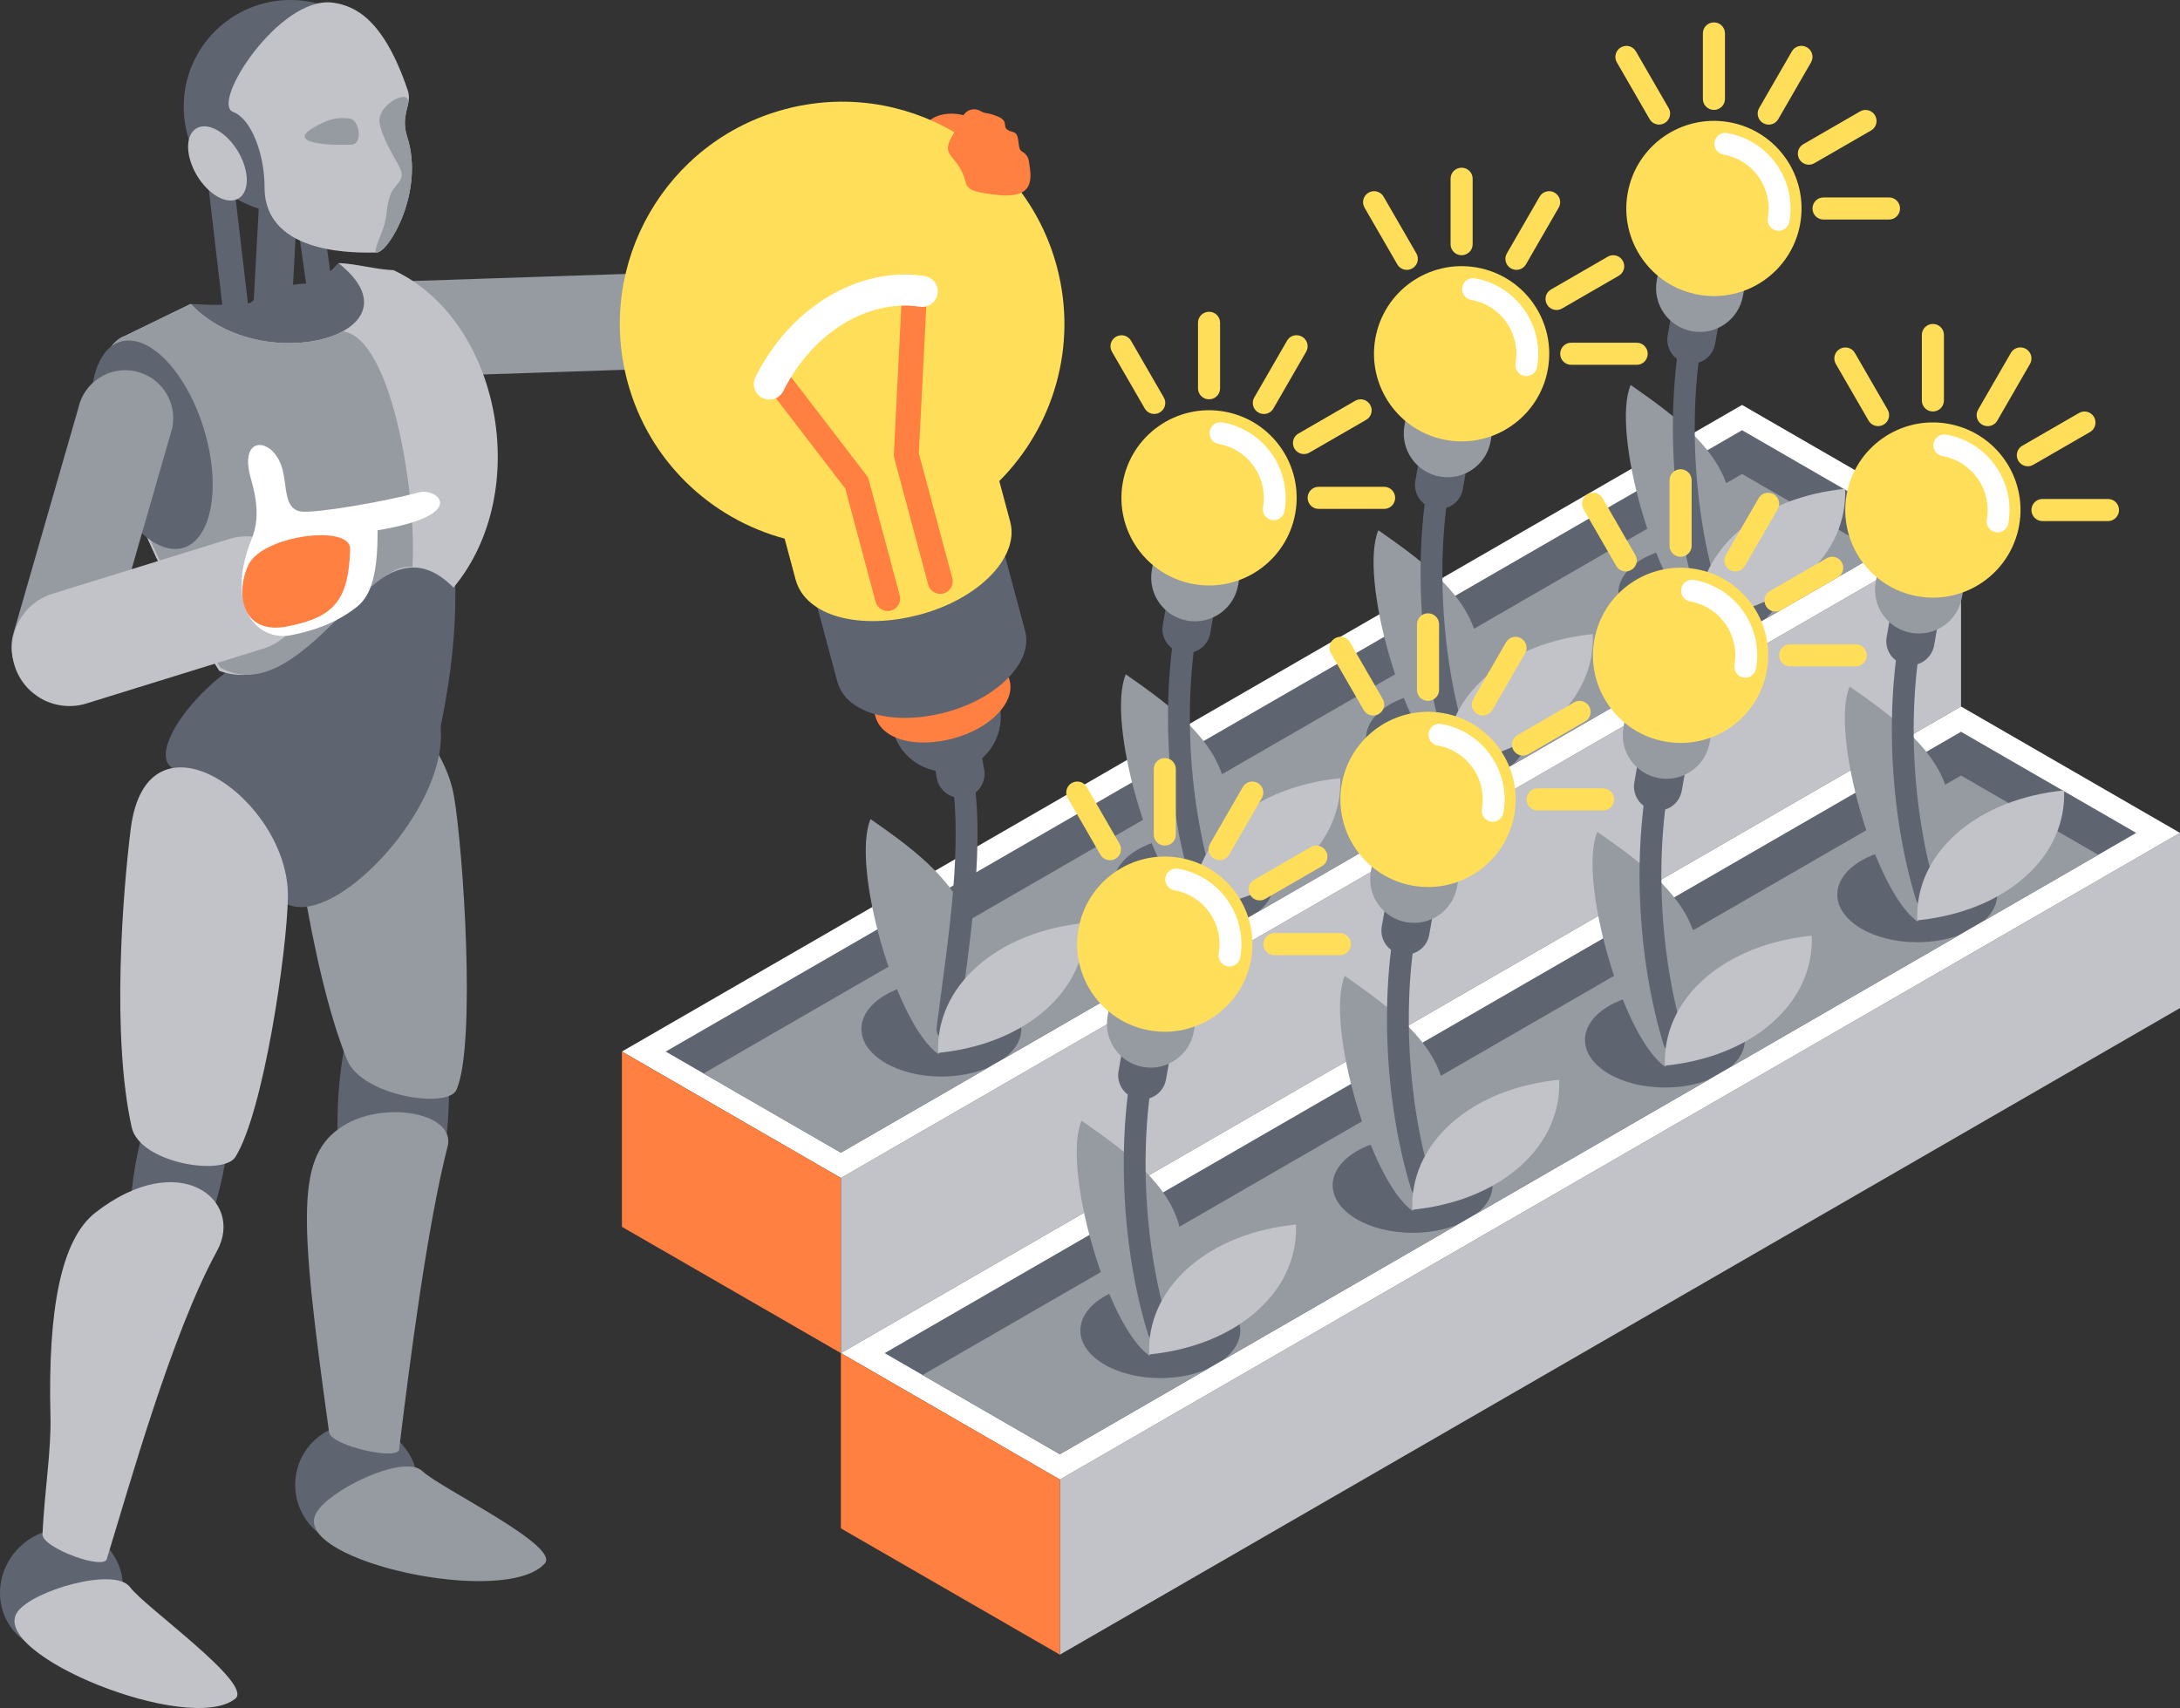<?xml version="1.0" encoding="UTF-8"?>
<!DOCTYPE svg PUBLIC "-//W3C//DTD SVG 1.1//EN" "http://www.w3.org/Graphics/SVG/1.1/DTD/svg11.dtd">
<!-- Creator: CorelDRAW 2019 (64-Bit) -->
<svg xmlns="http://www.w3.org/2000/svg" xml:space="preserve" width="100%" height="100%" version="1.1" style="shape-rendering:geometricPrecision; text-rendering:geometricPrecision; image-rendering:optimizeQuality; fill-rule:evenodd; clip-rule:evenodd"
viewBox="0 0 382.986 300.11"
 xmlns:xlink="http://www.w3.org/1999/xlink">
 <rect x="0" y="0" width="382.986" height="300.11" fill="#333333" stroke="none"/>
 <defs>
  <style type="text/css">
   <![CDATA[
    .fil1 {fill:#5F6570}
    .fil5 {fill:#969AA1}
    .fil4 {fill:#C2C3C8}
    .fil0 {fill:#FF8040}
    .fil8 {fill:#FFDE59}
    .fil7 {fill:white}
    .fil3 {fill:#5F6570;fill-rule:nonzero}
    .fil2 {fill:#969AA1;fill-rule:nonzero}
    .fil6 {fill:#C2C3C8;fill-rule:nonzero}
    .fil11 {fill:#FF8040;fill-rule:nonzero}
    .fil10 {fill:#FFDE59;fill-rule:nonzero}
    .fil9 {fill:white;fill-rule:nonzero}
   ]]>
  </style>
 </defs>
 <g id="Слой_x0020_1">
  <g id="_1963696154336">
   <ellipse class="fil0" transform="matrix(-0.782 -0.451 -0.546 0.947 169.639 26.437)" rx="9.26" ry="5.209"/>
   <circle class="fil1" transform="matrix(-2.362 -0 0.019 2.362 62.646 260.972)" r="4.564"/>
   <circle class="fil1" transform="matrix(-2.134 -0 -0.231 5.928 69.084 194.519)" r="4.564"/>
   <path class="fil2" d="M49.903 127.975c0.716,11.305 4.5,42.113 11.086,58.265 2.58,6.326 17.707,8.676 19.212,5.232 3.464,-7.913 1.193,-42.026 -0.442,-51.557 -2.945,-17.165 -31.301,-34.739 -29.856,-11.94z"/>
   <path class="fil2" d="M78.727 201.065c0.777,-5.695 -11.464,-7.625 -18.422,-3.26 -8.258,5.185 -7.86,15.38 -2.485,53.865 0.335,2.4 12.647,5.178 12.319,2.827 1.917,-15.663 4.916,-39.137 8.588,-53.432z"/>
   <circle class="fil1" transform="matrix(-2.362 -0 -0.112 2.362 10.793 279.372)" r="4.564"/>
   <circle class="fil1" transform="matrix(-1.719 -0 -0.849 4.775 31.646 204.572)" r="4.564"/>
   <path class="fil2" d="M68.541 49.506c-4.64,0.16 -8.277,4.056 -8.117,8.697 0.161,4.641 4.057,8.277 8.697,8.117l54.341 -1.804c4.641,-0.161 8.278,-4.057 8.117,-8.697 -0.16,-4.641 -4.056,-8.278 -8.697,-8.117l-54.341 1.804z"/>
   <path class="fil1" d="M53.102 112.744c-13.131,0 -29.089,19.58 -22.402,22.405 6.687,2.825 12.443,22.796 21.232,24.161 8.79,1.366 25.53,-16.891 25.53,-30.022 0,-13.13 -11.23,-16.544 -24.36,-16.544z"/>
   <path class="fil3" d="M70.846 61.107c-3.515,-9.096 -13.741,-13.62 -22.837,-10.105 -9.096,3.515 -13.62,13.74 -10.105,22.837 4.02,10.369 6.104,18.743 6.609,26.594 0.501,7.783 -0.515,15.493 -2.688,24.507 0,10.863 32.668,14.491 34.326,8.305 1.079,-4.474 1.951,-8.752 2.589,-12.93 1.143,-7.49 1.544,-14.669 1.067,-22.097 -0.739,-11.506 -3.564,-23.194 -8.961,-37.111z"/>
   <path class="fil1" d="M59.439 46.216c5.105,3.855 10.929,7.871 15.788,11.908l-36.409 9.97 -5.315 -14.692c11.015,0.706 20.333,-0.806 25.936,-7.186z"/>
   <path class="fil4" d="M38.542 117.891c17.278,6.014 26.885,-29.124 41.131,-14.647 14.066,-16.908 8.161,-47.079 -10.547,-55.778 -3.125,-0.104 -6.562,-1.146 -9.687,-1.25 15.628,12.321 -13.294,20.628 -25.936,7.186 -3.854,1.875 -7.707,3.751 -11.562,5.626 -10.49,3.969 2.322,37.064 16.601,58.863z"/>
   <path class="fil5" d="M38.738 117.308c12.927,7.155 25.043,-18.613 33.709,-17.709 0.831,-11.134 -3.255,-40.136 -12.221,-41.386 -6.359,3.47 -19.327,3.052 -26.723,-4.811 -3.854,1.875 -7.707,3.751 -11.562,5.626 -10.49,3.969 2.518,36.48 16.797,58.28z"/>
   <polygon class="fil3" points="46.429,18.842 44.362,56.787 51.088,57.129 53.154,19.184 "/>
   <polygon class="fil3" points="35.289,21.399 39.161,54.478 43.626,53.969 39.755,20.89 "/>
   <polygon class="fil3" points="48.864,15.319 54.019,51.48 58.466,50.845 53.312,14.685 "/>
   <ellipse class="fil1" transform="matrix(-2.087 -0 0.473 2.123 26.684 78.145)" rx="4.729" ry="8.627"/>
   <path class="fil2" d="M30.245 75.26c0.981,-4.551 -1.911,-9.042 -6.462,-10.023 -4.552,-0.981 -9.042,1.911 -10.023,6.462l-11.568 40.178c-0.981,4.552 1.911,9.042 6.463,10.024 4.551,0.981 9.041,-1.911 10.023,-6.463l11.567 -40.178z"/>
   <path class="fil6" d="M46.282 113.964c5.322,-1.651 8.293,-7.306 6.643,-12.628 -1.651,-5.322 -7.306,-8.294 -12.628,-6.643l-31.087 9.639c-5.322,1.65 -8.294,7.306 -6.643,12.628 1.65,5.322 7.306,8.294 12.628,6.643l31.087 -9.639z"/>
   <path class="fil6" d="M22.96 145.691c-1.399,11.302 -3.391,36.21 0.168,52.36 1.393,6.325 16.082,8.673 18.232,5.232 4.945,-7.913 9.069,-36.124 9.219,-45.652 0.273,-17.165 -24.794,-34.737 -27.619,-11.94z"/>
   <path class="fil6" d="M22.853 278.879c-2.686,-3.654 -17.3,0.628 -19.827,4.405 -4.975,7.431 30.22,21.646 38.312,15.186 3.255,-2.601 -15.944,-16.133 -18.485,-19.591z"/>
   <path class="fil6" d="M8.865 248.838c0.152,6.089 -1.031,12.951 -1.402,20.741 -0.114,2.407 11.23,6.545 11.342,4.195 3.853,-12.434 11.255,-39.232 19.331,-53.997 4.869,-8.9 -6.615,-18.2 -21.359,-6.727 -6.047,4.705 -8.385,17.023 -7.912,35.788z"/>
   <path class="fil2" d="M74.209 258.489c-3.259,-3.154 -16.951,3.513 -18.811,7.66 -3.661,8.159 33.416,16.285 40.314,8.562 2.774,-3.108 -18.418,-13.238 -21.503,-16.222z"/>
   <circle class="fil1" cx="51.024" cy="18.749" r="18.749"/>
   <path class="fil4" d="M58.506 0.47c-9.299,-1.309 -21.615,17.645 -17.55,19.197 3.182,1.211 5.52,7.346 5.52,13.225 0,12.297 17.028,11.482 19.688,11.482 2.109,0 8.466,-10.688 5.376,-20.314 -1.294,-4.037 0.959,-5.633 0.092,-8.199 -4.211,-12.448 -9.203,-14.838 -13.126,-15.391z"/>
   <path class="fil5" d="M66.164 44.374c2.109,0 8.466,-10.688 5.376,-20.314 -0.846,-2.636 -0.175,-4.235 0.146,-5.737 0.657,-3.085 -5.314,-0.071 -5.012,3.066 0.243,2.44 2.346,5.768 3.465,7.877 1.349,2.537 -0.86,2.939 -1.599,5.076 -0.871,2.525 -0.288,3.631 -1.623,6.874 -0.181,0.439 -1.367,3.165 -0.753,3.158z"/>
   <ellipse class="fil4" transform="matrix(-0.016 -0.027 -0.028 0.016 38.202 28.716)" rx="228.864" ry="129.645"/>
   <path class="fil2" d="M61.941 25.389c1.793,-0.283 1.21,-4.346 -0.533,-4.562 -2.724,-0.341 -4.405,0.502 -6.249,1.555 -5.82,3.329 5.77,3.167 6.782,3.007z"/>
   <polygon class="fil4" points="344.517,93.36 344.517,124.137 147.728,237.75 147.728,206.975 "/>
   <polygon class="fil7" points="344.517,93.36 147.728,206.975 109.259,184.764 306.047,71.15 "/>
   <polygon class="fil1" points="336.823,93.36 147.722,202.538 116.946,184.769 306.047,75.592 "/>
   <polygon class="fil0" points="109.259,215.558 147.728,237.751 147.728,206.975 109.259,184.764 "/>
   <path class="fil5" d="M330.16 97.207l-20.05 11.575c1.449,-1.315 2.292,-2.889 2.292,-4.58 0,-4.621 -6.289,-8.367 -14.046,-8.367 -7.757,0 -14.046,3.746 -14.046,8.367 0,4.621 6.289,8.367 14.046,8.367 2.679,0 5.182,-0.447 7.312,-1.221l-40.085 23.143c1.571,-1.351 2.493,-2.991 2.493,-4.759 0,-4.621 -6.289,-8.367 -14.046,-8.367 -7.757,0 -14.046,3.746 -14.046,8.367 0,4.621 6.289,8.367 14.046,8.367 2.807,0 5.423,-0.491 7.617,-1.336l-40.632 23.459c1.718,-1.388 2.734,-3.104 2.734,-4.96 0,-4.621 -6.289,-8.367 -14.046,-8.367 -7.757,0 -14.046,3.746 -14.046,8.367 0,4.621 6.289,8.367 14.046,8.367 2.958,0 5.703,-0.545 7.966,-1.476l-41.287 23.837c1.903,-1.428 3.041,-3.234 3.041,-5.199 0,-4.621 -6.289,-8.367 -14.046,-8.367 -7.757,0 -14.046,3.746 -14.046,8.367 0,4.621 6.289,8.367 14.046,8.367 3.139,0 6.037,-0.613 8.376,-1.65l-26.031 15.03 -24.113 -13.922 182.438 -105.33 24.113 13.921z"/>
   <path class="fil5" d="M286.476 67.641c6.184,4.332 14.808,10.298 17.066,18.117 2.258,7.82 -0.196,17.142 -5.142,23.178 -7.504,-5.257 -15.387,-33.044 -11.924,-41.295z"/>
   <path class="fil3" d="M302.952 51.135c0.406,-2.301 -1.131,-4.497 -3.433,-4.903 -2.301,-0.405 -4.496,1.132 -4.902,3.433l-1.636 9.278c-0.406,2.302 1.131,4.497 3.433,4.903 2.301,0.406 4.497,-1.131 4.902,-3.433l1.636 -9.278z"/>
   <path class="fil3" d="M301.816 104.018c0.31,1.011 -0.256,2.086 -1.268,2.396 -1.011,0.309 -2.086,-0.257 -2.395,-1.268 -2.372,-7.69 -3.805,-16.582 -4.165,-25.472 -0.355,-8.71 0.312,-17.445 2.107,-25.071 0.239,-1.033 1.274,-1.674 2.308,-1.435 1.033,0.239 1.674,1.275 1.434,2.308 -1.722,7.313 -2.358,15.689 -2.018,24.048 0.347,8.566 1.722,17.116 3.997,24.494z"/>
   <path class="fil2" d="M309.185 35.1c0.738,-4.184 -2.057,-8.176 -6.241,-8.913 -4.184,-0.738 -8.175,2.056 -8.913,6.24l-2.974 16.868c-0.738,4.184 2.057,8.176 6.241,8.913 4.184,0.738 8.175,-2.057 8.913,-6.241l2.974 -16.867z"/>
   <path class="fil4" d="M324.15 85.891c-7.277,0.73 -14.008,3.266 -18.892,7.589 -4.884,4.324 -7.123,9.727 -6.902,15.242 7.277,-0.729 14.009,-3.265 18.893,-7.588 4.885,-4.324 7.123,-9.727 6.901,-15.243z"/>
   <circle class="fil8" transform="matrix(-0.893 -0.157 -0.157 0.893 301.105 36.63)" r="16.977"/>
   <path class="fil9" d="M314.362 38.965c-0.183,1.044 -1.181,1.744 -2.225,1.562 -1.044,-0.182 -1.744,-1.181 -1.562,-2.225 0.461,-2.62 -0.18,-5.18 -1.589,-7.192 -1.408,-2.012 -3.593,-3.49 -6.209,-3.951 -1.044,-0.182 -1.744,-1.181 -1.562,-2.225 0.182,-1.044 1.181,-1.744 2.225,-1.562 3.655,0.645 6.711,2.721 8.688,5.544 1.975,2.819 2.876,6.398 2.234,10.049z"/>
   <path class="fil10" d="M303.045 17.393c0,1.06 -0.869,1.92 -1.939,1.92 -1.071,0 -1.94,-0.86 -1.94,-1.92l0 -11.538c0,-1.059 0.869,-1.919 1.94,-1.919 1.07,0 1.939,0.86 1.939,1.919l0 11.538z"/>
   <path class="fil10" d="M293.161 19.008c0.527,0.913 0.206,2.089 -0.717,2.622 -0.924,0.533 -2.104,0.222 -2.631,-0.691l-5.77 -9.994c-0.526,-0.912 -0.206,-2.088 0.718,-2.621 0.923,-0.534 2.104,-0.222 2.63,0.691l5.77 9.993z"/>
   <path class="fil10" d="M312.402 20.943c-0.528,0.917 -1.711,1.229 -2.639,0.694 -0.928,-0.536 -1.251,-1.716 -0.722,-2.633l5.768 -9.994c0.529,-0.917 1.711,-1.228 2.639,-0.693 0.929,0.535 1.251,1.716 0.722,2.633l-5.768 9.993z"/>
   <path class="fil10" d="M318.73 28.688c-0.913,0.527 -2.089,0.206 -2.622,-0.717 -0.533,-0.924 -0.222,-2.104 0.691,-2.631l9.996 -5.77c0.912,-0.527 2.088,-0.206 2.622,0.717 0.533,0.924 0.221,2.104 -0.692,2.631l-9.995 5.77z"/>
   <path class="fil10" d="M320.34 38.572c-1.06,0 -1.92,-0.869 -1.92,-1.94 0,-1.07 0.86,-1.939 1.92,-1.939l11.54 0c1.06,0 1.92,0.869 1.92,1.939 0,1.071 -0.86,1.94 -1.92,1.94l-11.54 0z"/>
   <path class="fil5" d="M242.15 93.171c6.184,4.332 14.808,10.297 17.066,18.117 2.258,7.82 -0.196,17.142 -5.142,23.178 -7.504,-5.257 -15.387,-33.045 -11.924,-41.295z"/>
   <path class="fil3" d="M258.626 76.665c0.406,-2.302 -1.131,-4.497 -3.432,-4.903 -2.302,-0.406 -4.497,1.132 -4.903,3.433l-1.636 9.278c-0.406,2.302 1.131,4.497 3.433,4.903 2.301,0.406 4.497,-1.132 4.902,-3.433l1.636 -9.278z"/>
   <path class="fil3" d="M257.492 129.549c0.309,1.012 -0.257,2.087 -1.268,2.396 -1.012,0.309 -2.087,-0.257 -2.396,-1.268 -2.372,-7.692 -3.807,-16.589 -4.167,-25.483 -0.355,-8.706 0.312,-17.433 2.109,-25.06 0.239,-1.033 1.275,-1.674 2.308,-1.434 1.033,0.239 1.674,1.274 1.435,2.308 -1.725,7.312 -2.361,15.684 -2.021,24.037 0.347,8.569 1.725,17.124 4,24.504z"/>
   <path class="fil2" d="M264.859 60.629c0.738,-4.184 -2.057,-8.175 -6.241,-8.913 -4.184,-0.738 -8.175,2.057 -8.913,6.241l-2.974 16.868c-0.738,4.184 2.057,8.175 6.241,8.913 4.184,0.738 8.175,-2.057 8.913,-6.241l2.974 -16.868z"/>
   <path class="fil4" d="M279.824 111.421c-7.277,0.729 -14.007,3.266 -18.892,7.589 -4.884,4.324 -7.123,9.727 -6.902,15.242 7.277,-0.729 14.009,-3.265 18.893,-7.589 4.885,-4.323 7.123,-9.727 6.901,-15.242z"/>
   <circle class="fil8" transform="matrix(-0.893 -0.157 -0.157 0.893 256.779 62.16)" r="16.977"/>
   <path class="fil9" d="M270.037 64.496c-0.182,1.044 -1.181,1.744 -2.225,1.562 -1.044,-0.182 -1.744,-1.18 -1.562,-2.225 0.461,-2.619 -0.182,-5.18 -1.591,-7.194 -1.408,-2.01 -3.591,-3.488 -6.206,-3.949 -1.045,-0.182 -1.745,-1.18 -1.562,-2.225 0.182,-1.044 1.18,-1.744 2.224,-1.562 3.653,0.643 6.709,2.721 8.686,5.542 1.975,2.824 2.879,6.4 2.236,10.051z"/>
   <path class="fil10" d="M258.716 42.925c0,1.059 -0.869,1.919 -1.94,1.919 -1.07,0 -1.939,-0.86 -1.939,-1.919l0 -11.538c0,-1.06 0.869,-1.92 1.939,-1.92 1.071,0 1.94,0.86 1.94,1.92l0 11.538z"/>
   <path class="fil10" d="M248.836 44.535c0.527,0.913 0.207,2.089 -0.717,2.622 -0.924,0.533 -2.104,0.221 -2.631,-0.691l-5.772 -9.994c-0.526,-0.912 -0.206,-2.088 0.718,-2.622 0.923,-0.533 2.104,-0.221 2.63,0.692l5.772 9.993z"/>
   <path class="fil10" d="M268.071 46.466c-0.527,0.912 -1.707,1.224 -2.631,0.691 -0.923,-0.533 -1.244,-1.709 -0.717,-2.622l5.77 -9.993c0.527,-0.913 1.707,-1.225 2.631,-0.692 0.923,0.534 1.244,1.71 0.717,2.622l-5.77 9.994z"/>
   <path class="fil10" d="M274.401 54.219c-0.913,0.527 -2.089,0.206 -2.622,-0.717 -0.533,-0.924 -0.222,-2.104 0.691,-2.631l9.996 -5.774c0.912,-0.527 2.088,-0.207 2.621,0.717 0.534,0.924 0.222,2.104 -0.691,2.631l-9.995 5.774z"/>
   <path class="fil10" d="M276.015 64.099c-1.059,0 -1.919,-0.869 -1.919,-1.94 0,-1.07 0.86,-1.939 1.919,-1.939l11.541 0c1.059,0 1.919,0.869 1.919,1.939 0,1.071 -0.86,1.94 -1.919,1.94l-11.541 0z"/>
   <path class="fil5" d="M197.779 118.486c6.184,4.332 14.808,10.298 17.066,18.118 2.258,7.82 -0.196,17.142 -5.142,23.178 -7.504,-5.258 -15.388,-33.045 -11.924,-41.296z"/>
   <path class="fil3" d="M214.255 101.981c0.406,-2.302 -1.131,-4.497 -3.433,-4.903 -2.301,-0.406 -4.497,1.131 -4.902,3.433l-1.636 9.278c-0.406,2.301 1.131,4.497 3.432,4.903 2.302,0.405 4.497,-1.132 4.903,-3.433l1.636 -9.278z"/>
   <path class="fil3" d="M213.121 154.868c0.309,1.011 -0.257,2.086 -1.268,2.395 -1.012,0.31 -2.087,-0.256 -2.396,-1.268 -2.372,-7.692 -3.807,-16.588 -4.166,-25.483 -0.356,-8.708 0.311,-17.437 2.108,-25.064 0.239,-1.033 1.275,-1.674 2.308,-1.434 1.033,0.239 1.674,1.274 1.435,2.308 -1.722,7.312 -2.361,15.684 -2.021,24.041 0.347,8.57 1.725,17.124 4,24.505z"/>
   <path class="fil2" d="M220.488 85.945c0.738,-4.184 -2.057,-8.175 -6.241,-8.913 -4.184,-0.738 -8.175,2.057 -8.913,6.241l-2.974 16.868c-0.738,4.184 2.057,8.175 6.241,8.913 4.184,0.738 8.175,-2.057 8.913,-6.241l2.974 -16.868z"/>
   <path class="fil4" d="M235.453 136.737c-7.277,0.729 -14.008,3.266 -18.892,7.589 -4.885,4.323 -7.124,9.727 -6.902,15.242 7.277,-0.729 14.008,-3.265 18.893,-7.589 4.884,-4.323 7.123,-9.727 6.901,-15.242z"/>
   <circle class="fil8" transform="matrix(-0.893 -0.157 -0.157 0.893 212.407 87.475)" r="16.977"/>
   <path class="fil9" d="M225.666 89.81c-0.182,1.044 -1.18,1.744 -2.225,1.562 -1.044,-0.182 -1.744,-1.18 -1.562,-2.225 0.459,-2.622 -0.184,-5.184 -1.593,-7.196 -1.408,-2.01 -3.589,-3.486 -6.204,-3.945 -1.045,-0.182 -1.744,-1.18 -1.562,-2.224 0.182,-1.045 1.18,-1.745 2.224,-1.563 3.653,0.641 6.707,2.714 8.684,5.538 1.975,2.824 2.879,6.4 2.238,10.053z"/>
   <path class="fil10" d="M214.345 68.243c0,1.06 -0.869,1.92 -1.939,1.92 -1.071,0 -1.94,-0.86 -1.94,-1.92l0 -11.545c0,-1.059 0.869,-1.919 1.94,-1.919 1.07,0 1.939,0.86 1.939,1.919l0 11.545z"/>
   <path class="fil10" d="M204.466 69.853c0.526,0.913 0.206,2.089 -0.718,2.622 -0.923,0.533 -2.104,0.222 -2.63,-0.691l-5.775 -9.996c-0.526,-0.912 -0.206,-2.088 0.718,-2.621 0.923,-0.534 2.104,-0.222 2.63,0.691l5.775 9.995z"/>
   <path class="fil10" d="M223.707 71.789c-0.529,0.917 -1.712,1.228 -2.64,0.693 -0.928,-0.536 -1.25,-1.716 -0.721,-2.633l5.768 -9.996c0.528,-0.917 1.711,-1.228 2.639,-0.693 0.928,0.535 1.25,1.716 0.722,2.633l-5.768 9.996z"/>
   <path class="fil10" d="M230.03 79.531c-0.913,0.527 -2.089,0.206 -2.622,-0.717 -0.533,-0.924 -0.222,-2.104 0.691,-2.631l9.994 -5.77c0.912,-0.527 2.088,-0.206 2.621,0.717 0.534,0.924 0.222,2.104 -0.691,2.631l-9.993 5.77z"/>
   <path class="fil10" d="M231.645 89.415c-1.06,0 -1.92,-0.869 -1.92,-1.94 0,-1.07 0.86,-1.939 1.92,-1.939l11.538 0c1.059,0 1.919,0.869 1.919,1.939 0,1.071 -0.86,1.94 -1.919,1.94l-11.538 0z"/>
   <path class="fil5" d="M152.936 143.918c6.184,4.332 14.808,10.297 17.066,18.117 2.258,7.82 -0.196,17.142 -5.142,23.178 -7.505,-5.257 -15.388,-33.045 -11.924,-41.295z"/>
   <path class="fil3" d="M162.933 127.412c-0.406,-2.302 1.131,-4.497 3.433,-4.903 2.301,-0.406 4.497,1.132 4.902,3.433l1.636 9.278c0.406,2.302 -1.131,4.497 -3.433,4.903 -2.301,0.406 -4.496,-1.131 -4.902,-3.433l-1.636 -9.278z"/>
   <path class="fil3" d="M168.353 181.092c-0.127,1.053 -1.088,1.804 -2.141,1.676 -1.054,-0.127 -1.804,-1.088 -1.677,-2.141l0.909 -6.931c1.959,-14.666 4.267,-31.951 0.21,-43.3 -0.355,-0.998 0.167,-2.1 1.165,-2.455 0.999,-0.355 2.1,0.167 2.455,1.165 4.362,12.203 1.988,29.992 -0.03,45.086l-0.891 6.9z"/>
   <path class="fil4" d="M190.61 162.168c-7.277,0.729 -14.008,3.266 -18.892,7.589 -4.885,4.324 -7.124,9.727 -6.902,15.242 7.277,-0.729 14.008,-3.265 18.893,-7.588 4.884,-4.324 7.123,-9.728 6.901,-15.243z"/>
   <polygon class="fil4" points="382.986,146.347 382.986,177.123 186.198,290.737 186.197,259.962 "/>
   <polygon class="fil7" points="382.986,146.346 186.197,259.962 147.728,237.75 344.517,124.137 "/>
   <polygon class="fil1" points="375.292,146.346 186.191,255.524 155.416,237.756 344.517,128.578 "/>
   <polygon class="fil0" points="147.728,268.544 186.197,290.737 186.197,259.962 147.728,237.75 "/>
   <path class="fil5" d="M368.629 150.193l-20.049 11.576c1.449,-1.316 2.291,-2.889 2.291,-4.58 0,-4.621 -6.289,-8.367 -14.046,-8.367 -7.757,0 -14.046,3.746 -14.046,8.367 0,4.621 6.289,8.367 14.046,8.367 2.679,0 5.183,-0.447 7.312,-1.222l-40.085 23.143c1.571,-1.351 2.493,-2.991 2.493,-4.759 0,-4.621 -6.289,-8.367 -14.046,-8.367 -7.757,0 -14.046,3.746 -14.046,8.367 0,4.621 6.289,8.367 14.046,8.367 2.808,0 5.424,-0.49 7.618,-1.336l-40.632 23.459c1.718,-1.388 2.733,-3.103 2.733,-4.96 0,-4.621 -6.289,-8.367 -14.046,-8.367 -7.757,0 -14.046,3.746 -14.046,8.367 0,4.621 6.289,8.367 14.046,8.367 2.959,0 5.703,-0.545 7.967,-1.476l-41.288 23.838c1.903,-1.428 3.041,-3.235 3.041,-5.199 0,-4.621 -6.289,-8.367 -14.046,-8.367 -7.757,0 -14.045,3.746 -14.045,8.367 0,4.62 6.288,8.367 14.045,8.367 3.14,0 6.038,-0.613 8.377,-1.65l-26.032 15.029 -24.112 -13.922 182.438 -105.33 24.112 13.921z"/>
   <path class="fil5" d="M324.946 120.627c6.184,4.332 14.808,10.298 17.065,18.118 2.258,7.82 -0.195,17.142 -5.142,23.178 -7.504,-5.258 -15.387,-33.045 -11.923,-41.296z"/>
   <path class="fil3" d="M341.422 104.121c0.406,-2.301 -1.132,-4.496 -3.433,-4.902 -2.302,-0.406 -4.497,1.131 -4.903,3.433l-1.636 9.278c-0.406,2.301 1.132,4.497 3.433,4.903 2.301,0.405 4.497,-1.132 4.903,-3.433l1.636 -9.279z"/>
   <path class="fil3" d="M340.288 157.004c0.309,1.012 -0.257,2.087 -1.268,2.396 -1.012,0.31 -2.087,-0.256 -2.396,-1.268 -2.372,-7.69 -3.807,-16.586 -4.167,-25.478 -0.355,-8.708 0.312,-17.438 2.109,-25.064 0.239,-1.034 1.275,-1.674 2.308,-1.435 1.033,0.239 1.674,1.275 1.435,2.308 -1.723,7.312 -2.361,15.685 -2.021,24.041 0.347,8.568 1.725,17.122 4,24.5z"/>
   <path class="fil2" d="M347.654 88.086c0.738,-4.184 -2.056,-8.175 -6.24,-8.913 -4.184,-0.738 -8.176,2.057 -8.913,6.241l-2.975 16.868c-0.738,4.184 2.057,8.175 6.241,8.913 4.184,0.737 8.175,-2.057 8.913,-6.241l2.974 -16.868z"/>
   <path class="fil4" d="M362.62 138.878c-7.277,0.729 -14.008,3.265 -18.893,7.589 -4.884,4.323 -7.123,9.727 -6.901,15.242 7.277,-0.729 14.008,-3.266 18.893,-7.589 4.884,-4.323 7.122,-9.727 6.901,-15.242z"/>
   <circle class="fil8" transform="matrix(-0.893 -0.157 -0.157 0.893 339.574 89.616)" r="16.977"/>
   <path class="fil9" d="M352.833 91.951c-0.182,1.044 -1.181,1.744 -2.225,1.562 -1.044,-0.182 -1.744,-1.18 -1.562,-2.224 0.461,-2.62 -0.182,-5.18 -1.591,-7.194 -1.408,-2.01 -3.591,-3.489 -6.206,-3.95 -1.045,-0.182 -1.745,-1.18 -1.562,-2.224 0.182,-1.045 1.18,-1.745 2.224,-1.562 3.653,0.642 6.709,2.72 8.686,5.542 1.975,2.823 2.879,6.399 2.236,10.05z"/>
   <path class="fil10" d="M341.512 70.38c0,1.06 -0.869,1.92 -1.94,1.92 -1.07,0 -1.939,-0.86 -1.939,-1.92l0 -11.538c0,-1.06 0.869,-1.92 1.939,-1.92 1.071,0 1.94,0.86 1.94,1.92l0 11.538z"/>
   <path class="fil10" d="M331.632 71.993c0.527,0.912 0.207,2.088 -0.717,2.621 -0.924,0.533 -2.104,0.222 -2.631,-0.691l-5.774 -9.993c-0.527,-0.913 -0.206,-2.089 0.717,-2.622 0.924,-0.533 2.104,-0.222 2.631,0.691l5.774 9.994z"/>
   <path class="fil10" d="M350.874 73.928c-0.529,0.917 -1.712,1.228 -2.64,0.693 -0.928,-0.535 -1.25,-1.716 -0.722,-2.633l5.768 -9.993c0.529,-0.917 1.712,-1.229 2.64,-0.694 0.928,0.536 1.25,1.716 0.722,2.633l-5.768 9.994z"/>
   <path class="fil10" d="M357.197 81.675c-0.913,0.526 -2.089,0.206 -2.622,-0.718 -0.533,-0.924 -0.222,-2.104 0.691,-2.63l9.996 -5.771c0.912,-0.526 2.088,-0.206 2.621,0.718 0.534,0.924 0.222,2.104 -0.691,2.63l-9.995 5.771z"/>
   <path class="fil10" d="M358.807 91.556c-1.06,0 -1.92,-0.869 -1.92,-1.939 0,-1.071 0.86,-1.94 1.92,-1.94l11.545 0c1.059,0 1.919,0.869 1.919,1.94 0,1.07 -0.86,1.939 -1.919,1.939l-11.545 0z"/>
   <path class="fil5" d="M280.62 146.157c6.184,4.332 14.808,10.298 17.066,18.118 2.257,7.819 -0.196,17.141 -5.143,23.178 -7.504,-5.258 -15.387,-33.045 -11.923,-41.296z"/>
   <path class="fil3" d="M297.096 129.651c0.406,-2.301 -1.132,-4.497 -3.433,-4.903 -2.302,-0.405 -4.497,1.132 -4.903,3.433l-1.636 9.279c-0.406,2.301 1.132,4.496 3.433,4.902 2.302,0.406 4.497,-1.131 4.903,-3.433l1.636 -9.278z"/>
   <path class="fil3" d="M295.959 182.536c0.309,1.011 -0.257,2.086 -1.269,2.396 -1.011,0.309 -2.086,-0.257 -2.395,-1.269 -2.372,-7.692 -3.805,-16.584 -4.165,-25.474 -0.355,-8.71 0.312,-17.44 2.107,-25.068 0.239,-1.033 1.274,-1.674 2.308,-1.435 1.033,0.239 1.674,1.275 1.435,2.308 -1.723,7.313 -2.359,15.689 -2.019,24.046 0.347,8.565 1.722,17.115 3.998,24.496z"/>
   <path class="fil2" d="M303.329 113.616c0.737,-4.184 -2.057,-8.176 -6.241,-8.913 -4.184,-0.738 -8.176,2.057 -8.913,6.241l-2.975 16.867c-0.737,4.184 2.057,8.176 6.241,8.913 4.184,0.738 8.176,-2.057 8.913,-6.241l2.975 -16.867z"/>
   <path class="fil4" d="M318.294 164.407c-7.277,0.73 -14.008,3.266 -18.893,7.59 -4.884,4.323 -7.123,9.726 -6.901,15.242 7.277,-0.73 14.008,-3.266 18.893,-7.589 4.884,-4.324 7.122,-9.727 6.901,-15.243z"/>
   <circle class="fil8" transform="matrix(-0.893 -0.157 -0.157 0.893 295.248 115.146)" r="16.977"/>
   <path class="fil9" d="M308.504 117.482c-0.182,1.045 -1.181,1.745 -2.225,1.562 -1.044,-0.182 -1.744,-1.18 -1.562,-2.224 0.461,-2.62 -0.18,-5.18 -1.589,-7.192 -1.408,-2.012 -3.593,-3.491 -6.208,-3.951 -1.045,-0.183 -1.745,-1.181 -1.563,-2.225 0.183,-1.044 1.181,-1.744 2.225,-1.562 3.655,0.645 6.711,2.72 8.688,5.544 1.975,2.819 2.877,6.398 2.234,10.048z"/>
   <path class="fil10" d="M297.187 95.911c0,1.06 -0.869,1.92 -1.939,1.92 -1.071,0 -1.94,-0.86 -1.94,-1.92l0 -11.54c0,-1.06 0.869,-1.92 1.94,-1.92 1.07,0 1.939,0.86 1.939,1.92l0 11.54z"/>
   <path class="fil10" d="M287.303 97.522c0.527,0.912 0.207,2.088 -0.717,2.621 -0.924,0.534 -2.104,0.222 -2.631,-0.691l-5.77 -9.993c-0.526,-0.913 -0.206,-2.089 0.718,-2.622 0.923,-0.533 2.104,-0.222 2.63,0.691l5.77 9.994z"/>
   <path class="fil10" d="M306.54 99.452c-0.526,0.913 -1.707,1.225 -2.631,0.691 -0.923,-0.533 -1.243,-1.709 -0.717,-2.621l5.772 -9.994c0.527,-0.913 1.707,-1.224 2.631,-0.691 0.924,0.533 1.244,1.709 0.717,2.622l-5.772 9.993z"/>
   <path class="fil10" d="M312.876 107.208c-0.917,0.529 -2.097,0.208 -2.633,-0.717 -0.535,-0.926 -0.223,-2.111 0.694,-2.64l9.996 -5.772c0.917,-0.529 2.097,-0.209 2.632,0.717 0.536,0.926 0.224,2.111 -0.693,2.64l-9.996 5.772z"/>
   <path class="fil10" d="M314.482 117.085c-1.059,0 -1.919,-0.869 -1.919,-1.939 0,-1.071 0.86,-1.94 1.919,-1.94l11.543 0c1.059,0 1.919,0.869 1.919,1.94 0,1.07 -0.86,1.939 -1.919,1.939l-11.543 0z"/>
   <path class="fil5" d="M236.248 171.473c6.184,4.332 14.808,10.298 17.066,18.117 2.258,7.82 -0.196,17.142 -5.142,23.178 -7.504,-5.257 -15.387,-33.044 -11.924,-41.295z"/>
   <path class="fil3" d="M252.724 154.967c0.406,-2.301 -1.131,-4.497 -3.432,-4.903 -2.302,-0.405 -4.497,1.132 -4.903,3.433l-1.636 9.278c-0.406,2.302 1.131,4.497 3.433,4.903 2.301,0.406 4.497,-1.131 4.902,-3.433l1.636 -9.278z"/>
   <path class="fil3" d="M251.588 207.852c0.309,1.011 -0.257,2.086 -1.268,2.396 -1.012,0.309 -2.087,-0.257 -2.396,-1.268 -2.372,-7.69 -3.805,-16.582 -4.164,-25.475 -0.356,-8.71 0.311,-17.442 2.106,-25.072 0.239,-1.034 1.275,-1.674 2.308,-1.435 1.033,0.239 1.674,1.275 1.435,2.308 -1.723,7.315 -2.359,15.691 -2.019,24.05 0.347,8.568 1.723,17.118 3.998,24.496z"/>
   <path class="fil2" d="M258.957 138.931c0.738,-4.184 -2.057,-8.175 -6.241,-8.913 -4.184,-0.737 -8.175,2.057 -8.913,6.241l-2.974 16.868c-0.738,4.184 2.057,8.175 6.241,8.913 4.184,0.738 8.175,-2.057 8.913,-6.241l2.974 -16.868z"/>
   <path class="fil4" d="M273.922 189.723c-7.277,0.73 -14.007,3.266 -18.892,7.589 -4.884,4.324 -7.123,9.727 -6.902,15.242 7.277,-0.729 14.009,-3.265 18.893,-7.588 4.885,-4.324 7.123,-9.728 6.901,-15.243z"/>
   <circle class="fil8" transform="matrix(-0.893 -0.157 -0.157 0.893 250.877 140.462)" r="16.977"/>
   <path class="fil9" d="M264.133 142.796c-0.182,1.045 -1.181,1.745 -2.225,1.562 -1.044,-0.182 -1.744,-1.18 -1.562,-2.224 0.461,-2.622 -0.182,-5.182 -1.591,-7.194 -1.406,-2.01 -3.591,-3.489 -6.206,-3.949 -1.045,-0.183 -1.745,-1.181 -1.562,-2.225 0.182,-1.044 1.18,-1.744 2.224,-1.562 3.655,0.643 6.709,2.718 8.686,5.542 1.975,2.819 2.879,6.395 2.236,10.05z"/>
   <path class="fil10" d="M252.816 121.23c0,1.059 -0.868,1.919 -1.939,1.919 -1.071,0 -1.94,-0.86 -1.94,-1.919l0 -11.545c0,-1.06 0.869,-1.92 1.94,-1.92 1.071,0 1.939,0.86 1.939,1.92l0 11.545z"/>
   <path class="fil10" d="M242.933 122.84c0.526,0.913 0.206,2.089 -0.718,2.622 -0.924,0.533 -2.104,0.221 -2.63,-0.691l-5.771 -9.996c-0.526,-0.913 -0.206,-2.089 0.718,-2.622 0.923,-0.533 2.104,-0.221 2.63,0.691l5.771 9.996z"/>
   <path class="fil10" d="M262.167 124.771c-0.527,0.912 -1.707,1.224 -2.631,0.691 -0.923,-0.533 -1.244,-1.709 -0.717,-2.622l5.772 -9.996c0.527,-0.912 1.707,-1.224 2.631,-0.691 0.924,0.533 1.244,1.709 0.717,2.622l-5.772 9.996z"/>
   <path class="fil10" d="M268.501 132.518c-0.913,0.526 -2.089,0.206 -2.622,-0.718 -0.533,-0.923 -0.221,-2.104 0.691,-2.63l9.994 -5.771c0.913,-0.526 2.089,-0.206 2.622,0.718 0.533,0.924 0.221,2.104 -0.691,2.63l-9.994 5.771z"/>
   <path class="fil10" d="M270.111 142.401c-1.059,0 -1.919,-0.868 -1.919,-1.939 0,-1.071 0.86,-1.94 1.919,-1.94l11.541 0c1.059,0 1.919,0.869 1.919,1.94 0,1.071 -0.86,1.939 -1.919,1.939l-11.541 0z"/>
   <path class="fil5" d="M190.004 196.904c6.183,4.332 14.807,10.298 17.065,18.118 2.258,7.82 -0.195,17.142 -5.142,23.178 -7.504,-5.258 -15.387,-33.045 -11.923,-41.296z"/>
   <path class="fil3" d="M206.48 180.398c0.405,-2.301 -1.132,-4.497 -3.433,-4.902 -2.302,-0.406 -4.497,1.131 -4.903,3.432l-1.636 9.279c-0.406,2.301 1.132,4.497 3.433,4.902 2.301,0.406 4.497,-1.131 4.903,-3.433l1.636 -9.278z"/>
   <path class="fil3" d="M205.343 233.282c0.31,1.012 -0.256,2.087 -1.268,2.396 -1.011,0.309 -2.086,-0.257 -2.396,-1.268 -2.371,-7.69 -3.804,-16.584 -4.164,-25.479 -0.353,-8.707 0.312,-17.437 2.106,-25.064 0.239,-1.033 1.275,-1.674 2.308,-1.434 1.034,0.239 1.674,1.274 1.435,2.308 -1.72,7.31 -2.356,15.687 -2.018,24.041 0.346,8.57 1.722,17.122 3.997,24.5z"/>
   <path class="fil2" d="M212.712 164.363c0.738,-4.184 -2.057,-8.176 -6.241,-8.913 -4.184,-0.738 -8.175,2.057 -8.913,6.241l-2.974 16.868c-0.738,4.184 2.057,8.175 6.241,8.912 4.184,0.738 8.175,-2.056 8.913,-6.24l2.974 -16.868z"/>
   <path class="fil4" d="M227.677 215.154c-7.276,0.73 -14.007,3.266 -18.892,7.59 -4.884,4.323 -7.123,9.726 -6.901,15.242 7.276,-0.73 14.008,-3.266 18.892,-7.589 4.885,-4.324 7.123,-9.727 6.901,-15.243z"/>
   <circle class="fil8" transform="matrix(-0.893 -0.157 -0.157 0.893 204.632 165.893)" r="16.977"/>
   <path class="fil9" d="M217.888 168.229c-0.182,1.044 -1.18,1.744 -2.224,1.562 -1.045,-0.182 -1.745,-1.18 -1.562,-2.225 0.46,-2.619 -0.18,-5.18 -1.589,-7.192 -1.408,-2.011 -3.594,-3.49 -6.209,-3.951 -1.044,-0.182 -1.744,-1.18 -1.562,-2.225 0.182,-1.044 1.18,-1.744 2.225,-1.562 3.655,0.645 6.711,2.721 8.688,5.544 1.974,2.82 2.876,6.398 2.233,10.049z"/>
   <path class="fil10" d="M206.574 146.658c0,1.059 -0.869,1.919 -1.939,1.919 -1.071,0 -1.94,-0.86 -1.94,-1.919l0 -11.538c0,-1.06 0.869,-1.92 1.94,-1.92 1.07,0 1.939,0.86 1.939,1.92l0 11.538z"/>
   <path class="fil10" d="M196.688 148.268c0.527,0.913 0.206,2.089 -0.717,2.622 -0.924,0.533 -2.104,0.221 -2.631,-0.691l-5.77 -9.994c-0.527,-0.912 -0.206,-2.088 0.717,-2.622 0.924,-0.533 2.104,-0.221 2.631,0.692l5.77 9.993z"/>
   <path class="fil10" d="M215.923 150.199c-0.527,0.912 -1.707,1.224 -2.631,0.691 -0.924,-0.533 -1.244,-1.709 -0.717,-2.622l5.77 -9.993c0.526,-0.913 1.707,-1.225 2.63,-0.692 0.924,0.534 1.244,1.71 0.718,2.622l-5.77 9.994z"/>
   <path class="fil10" d="M222.261 157.957c-0.917,0.528 -2.098,0.208 -2.633,-0.718 -0.535,-0.926 -0.224,-2.11 0.693,-2.639l9.996 -5.772c0.917,-0.529 2.098,-0.209 2.633,0.717 0.535,0.926 0.224,2.111 -0.693,2.639l-9.996 5.773z"/>
   <path class="fil10" d="M223.867 167.832c-1.06,0 -1.92,-0.869 -1.92,-1.94 0,-1.07 0.86,-1.939 1.92,-1.939l11.54 0c1.06,0 1.92,0.869 1.92,1.939 0,1.071 -0.86,1.94 -1.92,1.94l-11.54 0z"/>
   <path class="fil3" d="M151.398 107.84c-1.372,-5.122 1.669,-10.389 6.791,-11.761 5.122,-1.373 10.389,1.668 11.762,6.79l5.533 20.65c1.373,5.123 -1.668,10.389 -6.791,11.762 -5.122,1.372 -10.389,-1.668 -11.762,-6.791l-5.533 -20.65z"/>
   <path class="fil11" d="M145.492 94.887c-1.743,-6.508 2.12,-13.2 8.628,-14.944 6.508,-1.743 13.2,2.12 14.944,8.628l8.306 31c1.029,3.839 -3.396,8.436 -9.904,10.18 -6.508,1.744 -12.566,0.247 -13.667,-3.864l-8.307 -31z"/>
   <path class="fil3" d="M135.467 76.327c-2.442,-9.11 2.967,-18.479 12.079,-20.92 9.111,-2.441 18.479,2.967 20.92,12.078l11.629 43.4c1.44,5.373 -4.754,11.81 -13.866,14.251 -9.111,2.441 -17.592,0.346 -19.134,-5.409l-11.628 -43.4z"/>
   <path class="fil8" d="M137.841 19.206c20.83,-5.58 42.239,6.781 47.82,27.609 3.739,13.955 -0.579,28.172 -10.101,37.714l1.92 7.168c1.643,6.143 -5.435,13.497 -15.847,16.285 -10.411,2.793 -20.106,0.395 -21.868,-6.18l-1.919 -7.161c-13.021,-3.499 -23.873,-13.655 -27.616,-27.616 -5.577,-20.825 6.782,-42.236 27.611,-47.819z"/>
   <path class="fil11" d="M158.063 104.608c0.312,1.167 -0.384,2.372 -1.551,2.683 -1.167,0.312 -2.372,-0.384 -2.683,-1.551l-5.327 -19.893 -13.164 -17.152c-0.733,-0.959 -0.546,-2.334 0.413,-3.067 0.958,-0.733 2.334,-0.546 3.067,0.412l13.354 17.403c0.209,0.241 0.365,0.531 0.452,0.858l5.439 20.307zm9.239 -3.019c0.312,1.167 -0.384,2.372 -1.551,2.683 -1.167,0.312 -2.372,-0.384 -2.683,-1.551l-5.966 -22.255c-0.072,-0.27 -0.09,-0.54 -0.061,-0.801l1.351 -26.764c0.055,-1.207 1.082,-2.137 2.289,-2.082 1.206,0.054 2.137,1.081 2.082,2.288l-1.341 26.547 5.88 21.935z"/>
   <path class="fil9" d="M137.631 68.691c-0.674,1.353 -2.321,1.904 -3.675,1.23 -1.354,-0.673 -1.905,-2.321 -1.231,-3.674 3.107,-6.22 7.607,-10.986 12.653,-14.044 5.381,-3.26 11.402,-4.588 17.053,-3.703 1.49,0.228 2.51,1.625 2.282,3.115 -0.228,1.49 -1.626,2.51 -3.115,2.282 -4.382,-0.685 -9.11,0.381 -13.39,2.975 -4.182,2.536 -7.942,6.542 -10.577,11.819z"/>
   <path class="fil11" d="M180.737 28.202c-0.123,-0.742 -0.641,-1.276 -1.243,-1.626 -0.931,-0.542 -0.109,-3.047 -1.558,-3.399 -2.523,-0.624 -0.25,-1.712 -2.645,-2.71 -2.111,-0.866 -1.796,-0.281 -3.119,-1.001 -1.055,-0.574 -2.379,-0.186 -2.953,0.871l-1.944 3.569c-2.244,3.884 1.152,3.043 2.43,8.299 0.349,1.433 2.586,1.634 4.375,1.909 7.826,1.207 7.22,-2.542 6.657,-5.912z"/>
   <path class="fil7" d="M44.08 84.124c1.185,4.091 1.419,7.354 0.155,10.499 -4.885,12.167 1.108,18.121 6.875,16.99 6.289,-1.234 9.553,-3.424 11.441,-4.865 2.171,-1.661 3.841,-4.719 3.784,-13.572 16.328,-2.714 10.484,-7.514 7.292,-6.664 -6.28,1.672 -17.966,3.657 -20.617,3.376 -3.26,-0.346 -2.51,-4.648 -3.489,-7.784 -1.675,-5.356 -7.682,-5.717 -5.441,2.02z"/>
   <path class="fil0" d="M50.515 110.06c7.976,-1.584 10.755,-4.366 10.996,-13.596 0.113,-4.407 -15.508,-2.418 -17.898,2.848 -2.403,5.3 -0.923,12.305 6.902,10.748z"/>
  </g>
 </g>
</svg>
